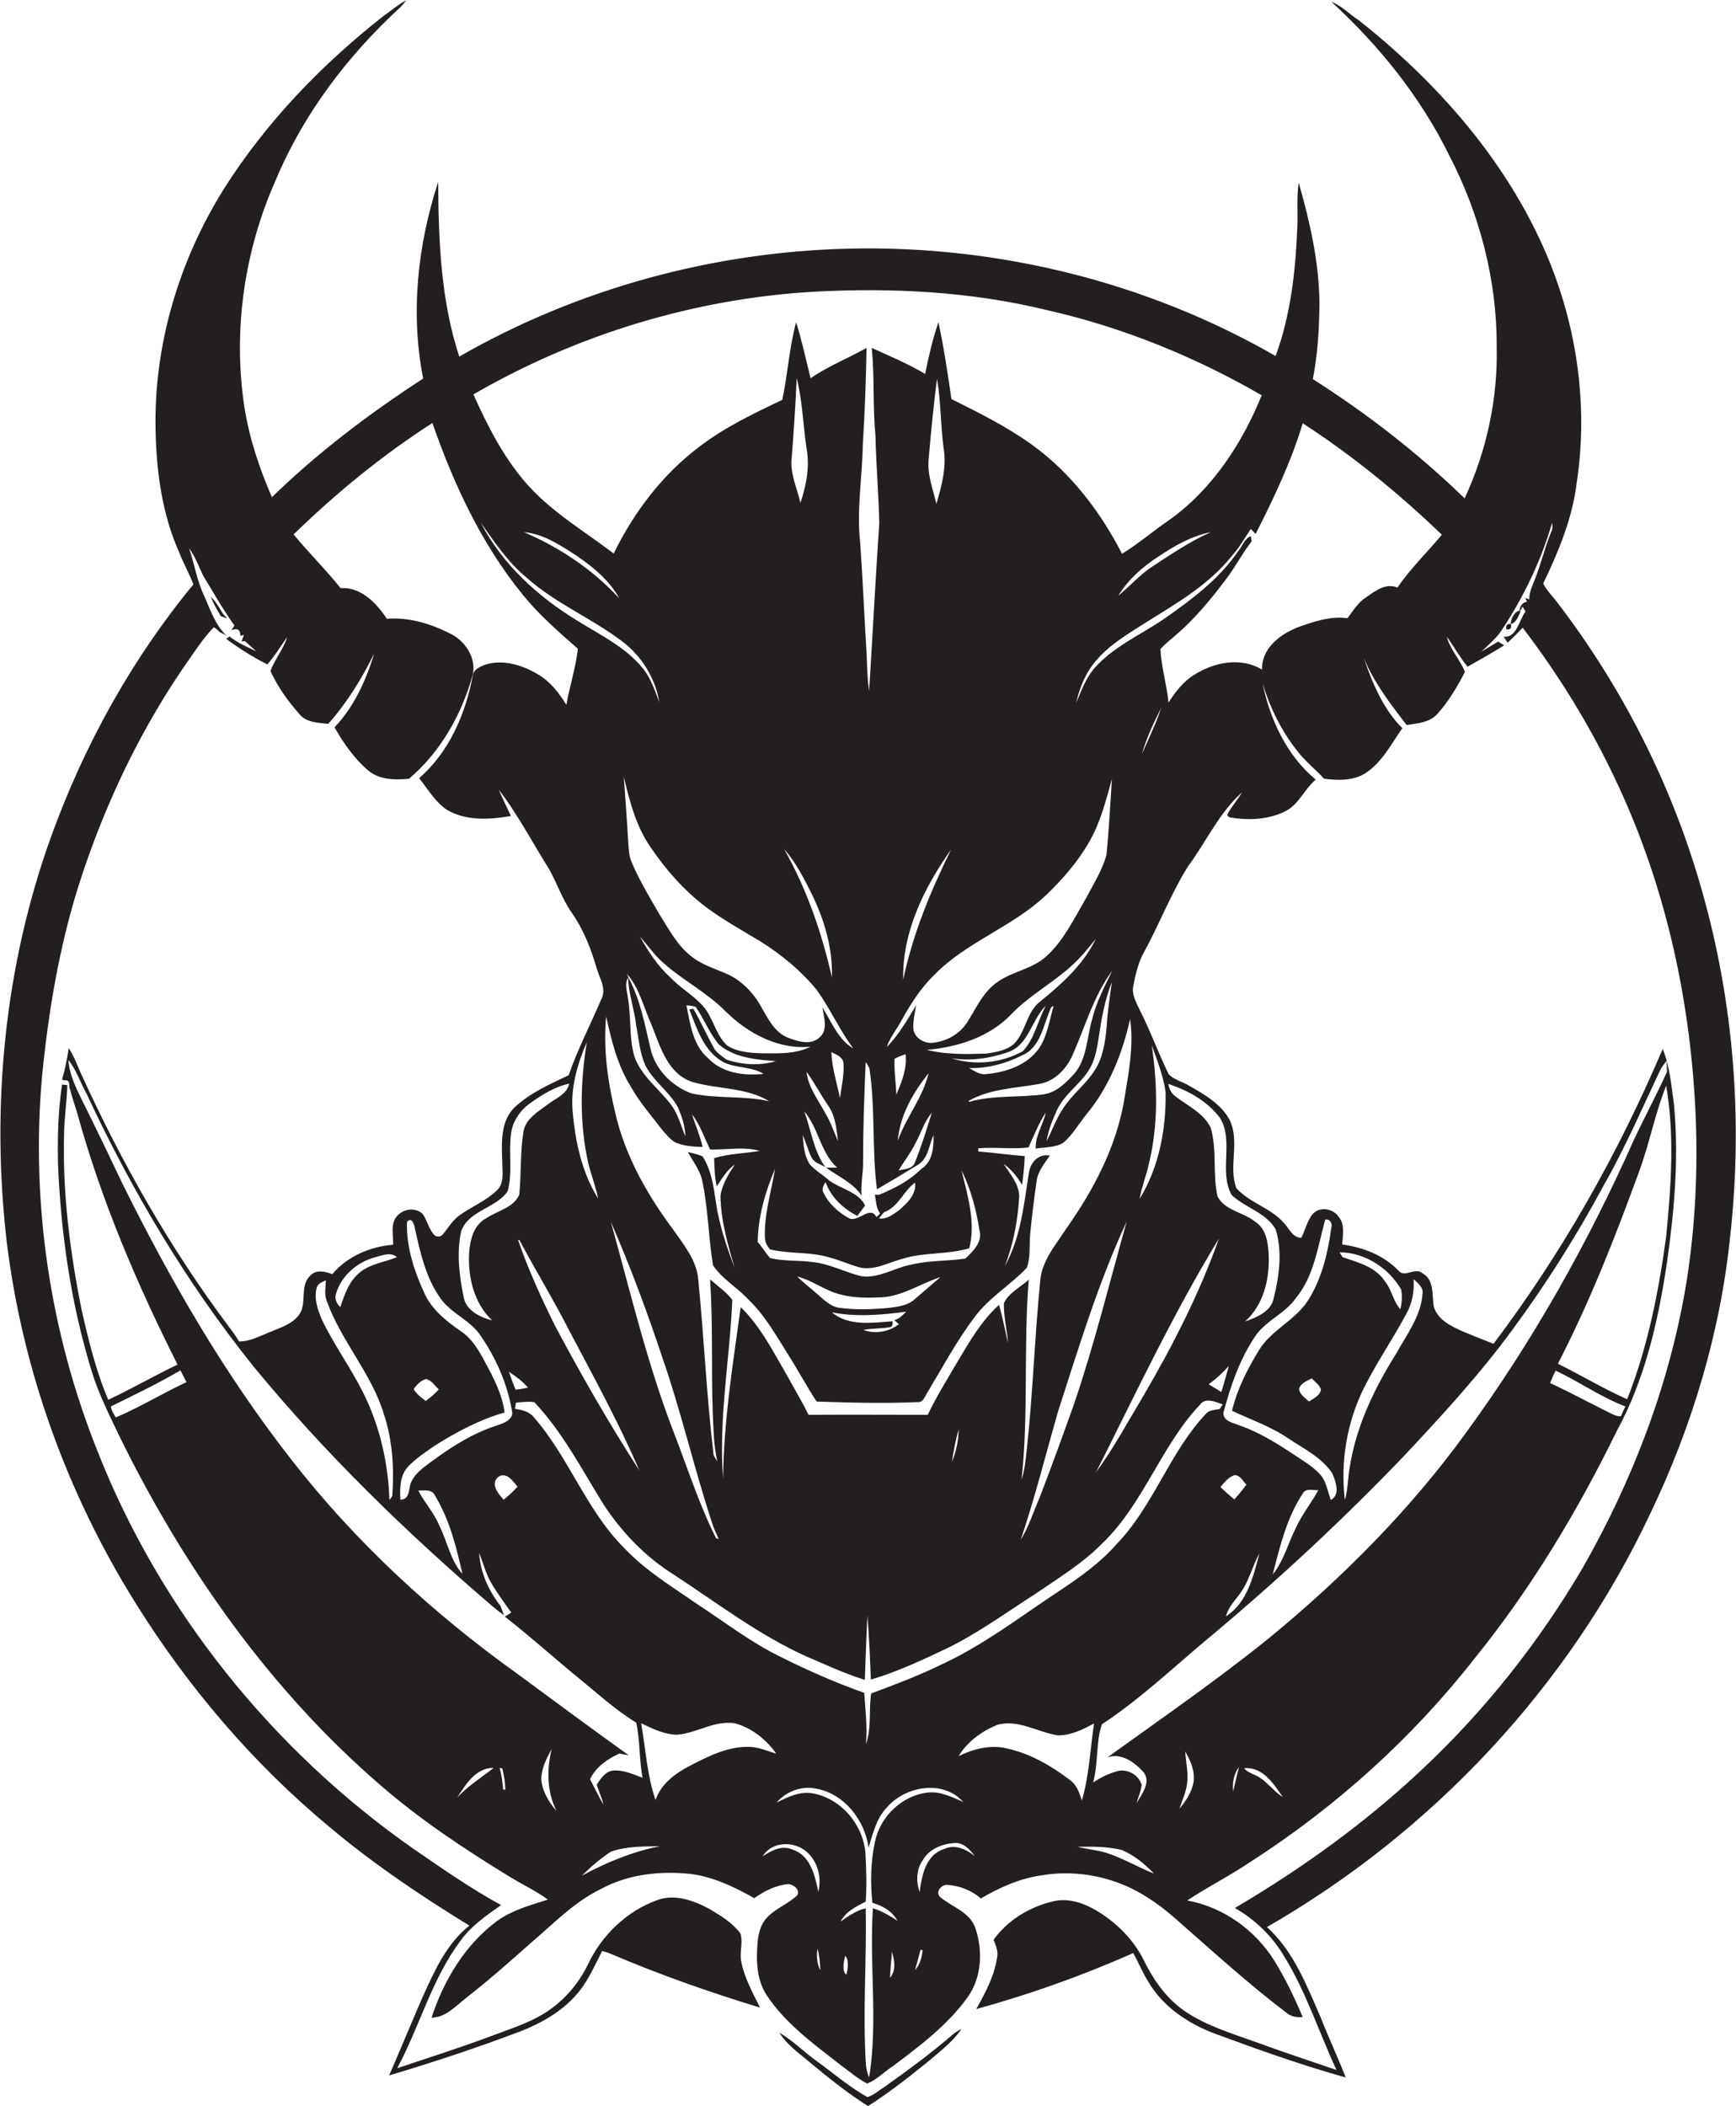 <?xml version="1.0" encoding="utf-8"?>
<!-- Generator: Adobe Illustrator 19.2.0, SVG Export Plug-In . SVG Version: 6.00 Build 0)  -->
<svg version="1.1" id="Layer_1" xmlns="http://www.w3.org/2000/svg" xmlns:xlink="http://www.w3.org/1999/xlink" x="0px" y="0px"
	 viewBox="0 0 601.4 729.4" enable-background="new 0 0 601.4 729.4" xml:space="preserve">
<g>
	<path fill="#231F20" d="M589.5,308.1c-10.2-36-27.4-70-50.2-99.7c-1.6-2.1-3.5-3.9-4.7-6.3c5.3-11,10.1-22.5,11.6-34.8
		c4.1-26.7,0.1-54.5-10.5-79.3c-13.8-32.3-37.7-59.4-65-81c-3.2-2-5.8-5-9.4-6.3c16.5,15.1,30.8,32.9,40.7,53
		c10.6,20.4,16.6,43.3,16.5,66.4c0.4,18.1-3.5,36.1-11.1,52.5c-16-15.5-33.7-29.3-52.6-41.3c1.7-8.6,2.2-17.4,2.3-26.1
		c-0.1-14.3-3.3-28.3-7.2-42c-0.8,5.3-0.2,10.7-0.5,16c-0.6,14.9-2.3,30-7.5,44.1c-44.5-25.6-96-38.3-147.2-37.2
		c-47.3,1-94.5,13.8-135.6,37.4c-6.4-19.5-7.2-40.1-7.3-60.5c-7.1,21.8-9.7,45.4-5.2,68.1c-18.6,12.1-36.5,25.6-52.4,41.1
		c-4.3-9.9-7.8-20.3-9.5-31c-4.1-26.7-0.1-54.4,10.9-79c9.6-22.9,25-43.1,43.2-59.8c0.7-0.7,1.3-1.5,1.9-2.3
		c-2.8,1.5-5.2,3.6-7.8,5.4c-21.4,16.8-40.6,36.7-55.2,59.7c-15.7,25-24.5,54.4-23.8,84c0.3,14.4,2.3,29.1,8.3,42.4
		c1.4,3.6,3.4,7.1,4.8,10.8c-21.3,25.8-37.8,55.6-49.2,87.1c-16.3,45-21,93.8-15.4,141.2c5.5,44.1,21,86.8,44.5,124.4
		c18.2,29.2,40.8,55.7,67.3,77.7c15.1,12.7,31.6,23.8,48.4,34.1c-7.8,6.2-12,15.5-16,24.3c-4,9.2-7.8,18.4-11.8,27.6
		c15.4-4.6,30.8-9.7,45.8-15.4c6.6-2.6,13-6.2,17.9-11.3c4.6-4.6,7.2-10.7,10.1-16.4c1.2,0.3,2.4,0.7,3.5,1.2
		c16.7,7.1,33.8,13.1,51.2,18.4c-2.5-5.1-5.4-10.2-6.5-15.9c-0.7-3.2,0.7-6.7-0.3-9.8c-2.8-3.7-6.9-6.2-10.8-8.5
		c-5.4-2.9-12-5.3-18.1-3c-10.5,3.8-19.1,12.1-23.9,22.2c-3,6.2-7.5,11.7-13.2,15.7c-6,4.3-13.1,6.4-19.9,9
		c-10.9,4.1-22,7.6-33,11.3c7.8-14.5,12-30.9,21.9-44.1c3.7-5.2,9-8.8,14.1-12.4c-10.5-5.7-20.3-12.6-30.1-19.3
		c-48.9-34.1-88-82.6-109.8-138.1c-16.4-41.1-23.1-85.9-19.1-130c2.2-22.2,5.9-44.3,12.6-65.6c9-28.3,22-55.5,39.2-79.7
		c2.4-3.5,4.8-6.9,7.7-9.9c0.7,0.5,1.4,1.1,2,1.7c0.6,0.3,1.8,0.9,2.4,1.3c-3.9-3.7-5.6-8.9-7.7-13.7c-2.6-5.3-3.4-11.1-5.3-16.6
		c2.2,2.9,3.4,6.5,5,9.7c3.5,5.7,6.8,11.6,10.7,17l-1,1.7c2-0.9,3-0.3,3.1,1.9l1.2-0.3c-0.2,0.5-0.6,1.6-0.8,2.2l1.2,0
		c1.3,1.2,2.6,2.3,3.9,3.5c-3.2-1.6-6.5-2.9-9.3-5.2c-0.4,0.3-0.7,0.6-1.1,0.9c4.5,3.3,9.2,6.3,14.2,8.8c2.6-2.9,4.6-6.3,6.9-9.5
		c-1.3,4.2-4.3,7.7-5.8,11.8c2.5,5.5,6.1,10.5,10.1,15c2.4,2.9,6.5,2.9,9.9,3.3c6.5-7.3,11.6-15.6,15.9-24.3
		c-2.8,9.3-7,18.4-13.7,25.5c3.1,5.5,6.8,10.8,11.6,14.9c3.9,3.3,9.3,3.4,14.2,2.9c11-9.3,18.3-22.4,22.1-36.1
		c1.2-5.9-2.7-11.7-7.9-14.2c-6.7-3.4-14.3-5.7-21.9-5.1c-3.5-5.4-9-11.1-16-10.6c-5.1-6.4-11-12.2-16.3-18.6
		c14.8-14.4,30.8-27.5,48.1-38.6c7.4,21.3,17.1,42.1,31.4,59.6c5.6,6.9,12.4,12.8,19,18.6c-0.8,6.6-2.8,12.9-4,19.4
		c-2.5-4-5.4-7.9-9.6-10.4c-5.4-3.3-12.3-5.5-18.5-3.5c-1.8,0.7-4,1.6-4.3,3.7c-2.5,13.3-8.2,26.6-18.6,35.6c3,3.8,5.5,8.1,9.5,10.9
		c6.7,4,14.9,3.5,22.3,2.2c-1.4-3-2.9-6-4.2-9.1c6.3,8.2,11.1,17.3,16.5,26c3.4,5.3,5.1,11.4,8.7,16.5c4.1,5.8,6.7,12.5,8.7,19.3
		c1,3.5,3.6,7.3,1.5,11c-3.7,8.7-8.1,17.1-11.2,26.1c-6.5,3.1-13.4,6.1-18.7,11.1c-5.1,4.9-4.5,12.6-4.3,19.1c0,3.2,0.8,7.3-1.9,9.7
		c-3.9,3.8-9.1,5.7-13.3,8.9c-2.2,1.7-3.6,4.2-5.4,6.3c-0.7,1-2.3,1-3.1,0.1c-1.8-2.1-2.3-4.9-3.9-7.2c-2.4-2.3-6.5-1.8-8.7,0.6
		c-2.6,2.7-1.4,6.7-1.5,10.1c-7.9,0.6-15.9,4-21.1,10.2c-2.5-1-5.6-1.7-7.6,0.5c-3.9,3.6-0.9,9.7-4,13.7c-2.3,3-6,4.2-9.4,5.6
		c-3.7,1.4-7.2,3.5-11.3,3.5c-1-1.8-2.3-3.5-3.5-5.1c-20.4-27.2-37.2-56.9-51.3-87.8c-1.3-2.9-2.4-6-4.2-8.7
		c-0.5,3.5-1.2,7.1-2.2,10.5c-0.3,0.9,1.1,0.5,1.6,0.7c1.3,0.4,0.5,2.2,1.1,3.1c0.6,2.7,1.6,5.3,2.4,8c8.3,30.3,20.7,59.3,34.8,87.3
		c-8.1,3.9-15.9,8.4-24,12.2c-4.3-10.1-6.9-20.8-9.3-31.5c-4-20-6.6-40.5-6-60.9c0.1-5.6,1-11.1,1.1-16.6c-0.4,0-1.3-0.1-1.8-0.2
		c-1.4,9.2-1.6,18.5-1.4,27.7c1,24.1,4.5,48.3,11.6,71.4c2.5,8.3,6.5,16,10.2,23.8c22.2,44.9,51.7,86.8,89.7,119.6
		c13.9,12.1,29.3,22.3,45,31.9c4.4,2.7,9.1,4.9,13.2,7.9c-6,1.9-12.3,3.6-17.6,7.4c-11.1,8.2-18.5,20.6-22.7,33.5
		c4.9-0.1,8.2-3.9,11.8-6.7c7.8-6.1,15.2-12.6,22.6-19.2c7.8-6.6,15-14.2,24.3-18.7c9.4-5.1,20.4-6.3,31-5.2
		c7.9,1,15.2,4.5,22.1,8.4c3.5-2.5,7.5-4.5,11.9-4.9c1.7,0.3,3.9,1.7,3.1,3.8c-3.1,3-7.3,4.5-10.4,7.6c-2.2,2.2-3.1,5.3-3.4,8.3
		c-0.6,6.4-0.5,13.3,3.1,18.8c6.4,9.7,16,16.7,25.1,23.8c3.2,2.3,6.2,5,9.7,6.8c3.4-1.3,5.9-4.1,8.9-6c9.3-7,18.8-14.1,25.7-23.6
		c5.1-6.9,5.6-16.3,2.9-24.2c-1.9-5.6-8-7.3-12.1-10.7c-2-1.7,0.3-4.5,2.4-4.3c4.3,0.3,8.4,1.9,11.6,4.7c6.3-3.7,13.1-6.8,20.4-7.9
		c13.1-2.4,27,0.6,38,8c4.4,2.8,8.3,6.2,12.2,9.7c11.6,10.2,23,20.5,35.3,29.8c1.6,1.4,3.6,1.6,5.6,1.5c-2.8-6.7-6-13.3-9.8-19.5
		c-6.7-10.7-17.7-18.6-30.2-20.9c7.2-4.8,15-8.7,22.1-13.5c29.5-19,55.9-42.8,77.5-70.4c19.5-24.1,35.6-50.9,49.2-78.7
		c9.6-17.6,14.2-37.4,17.2-57.1c2.7-18.5,4.4-37.4,2.6-56c-0.9-6.5-1.4-13.1-3.9-19.2c-15.4,36.2-34.9,70.7-58.6,102.1
		c-3.6-1.4-7.1-2.8-10.7-4.3c-4-1.8-8.7-4-10-8.6c-0.7-4,0.3-9.2-3.9-11.5c-2.5-2.3-6,1.6-8.2-0.8c-5.1-5.4-12.3-8.2-19.6-9.2
		c0.1-3.1,1-6.7-1.1-9.4c-1.9-3-6.6-3.9-9.1-1.2c-2,2.4-2.6,5.6-4,8.3c-3-0.1-4.1-3-5.8-4.9c-4.5-5.4-12-7.1-16.7-12.3
		c-2.8-7.5,1.3-16.1-2.3-23.6c-3-5.6-8.8-8.9-14.1-11.9c-2.3-1.4-5.1-2-7-3.9c-3.7-7.5-6.5-15.4-10.3-22.8c-1.1-2.4-2.6-5-2-7.8
		c0.8-4.1,1.7-8.2,3.8-11.9c5.3-9.7,9.3-20.2,15.2-29.6c6.3-8.5,10.7-18.5,18.7-25.6c-1.6,2.6-3.7,5-5.2,7.8c0.5,1.2,1.9,0.9,3,1.2
		c5.8,0.7,12,0.2,17.3-2.5c4.6-2.4,6.5-7.6,10.4-10.9c-10-8.3-15.8-20.7-18.4-33.3c2.6,8.5,6.6,16.6,12.1,23.5
		c2.7,3.5,6.2,6.2,9.2,9.5c4.9,0.6,10.3,0.8,14.6-2.1c5.6-3.8,8.7-10,12.5-15.4c-6.7-6.7-10.4-15.7-13.4-24.5
		c3.5,8.6,9.2,16,14.9,23.4c3.7-0.6,7.9-0.8,10.6-3.8c3.9-4.3,6.9-9.4,9.6-14.6c-1.7-4.3-5.1-7.7-6.3-12.2c2.5,3.4,4.5,7.1,7.2,10.4
		c4.3-2.4,8.5-4.8,12.7-7.4c-0.7-0.4-1.4-0.9-2.1-1.3c-1.9,1.2-3.9,2.3-5.8,3.5c2.4-2.4,5.1-4.5,7-7.4c7.6-11.5,13.7-24.1,17.5-37.3
		c0,1,0.3,2-0.2,2.9c-2.3,5.5-3.6,11.4-5.9,17c-0.8,2.2-1.9,4.3-1.8,6.7l-1.4-0.5l0.6,1.3c-1.9,0.3-2.6,1.9-2.7,3.7l1.2-2
		c0.3,0.6,0.6,1.1,1,1.7c-2.3,2.9-3,9.2-7.6,8.7c0.5,0.7,0.9,1.4,1.4,2.1c1.8-1.7,3.5-3.4,5.2-5.2c12.3,16.1,23,33.4,31.7,51.7
		c17.2,35.8,26.1,75.2,28.1,114.7c1,20.4,0.1,40.9-3.2,61.1c-5.8,34.7-18.6,68.1-36.1,98.6c-14.9,25.2-33.2,48.4-54.5,68.5
		c-19.8,18.8-42.1,34.9-65.7,48.8c7,4,13,9.8,17.1,16.8c7.6,12.3,12,26.2,18.1,39.3c-9.1-3.1-18.2-6.1-27.2-9.4
		c-8.8-3.2-17.9-5.8-25.7-11.2c-6.1-4.3-10.5-10.6-13.8-17.3c-3.4-6.9-8.9-12.5-15.3-16.6c-4.7-3-10.5-5.3-16.2-3.9
		c-8.1,1.9-15.7,6.5-20.6,13.3c0.8,2,1.7,4.1,1.2,6.3c-1,6.4-4.1,12.2-7.2,17.7c18.6-5.1,36.8-11.6,54.4-19.4c1.7,3.1,3.1,6.5,5,9.6
		c5.1,8.9,14,14.9,23.5,18.4c14.9,5.5,29.8,10.8,45.1,15.1c-2.7-6.9-5.9-13.7-8.6-20.6c-4.9-11.2-9.4-23.1-18.7-31.5
		c57.3-32.9,104.6-83.3,132.8-143.2c14.5-30.2,24.3-62.8,27.7-96.2C603.9,387.3,600.5,346.6,589.5,308.1z M282.6,101
		c26.8-1.4,53.9,0,80.1,6.4c26.1,5.9,51.2,16.1,74.4,29.5c-6.8,16.7-17.1,32.5-31.9,43.1c-5.6,3.8-10.8,8.3-16.5,11.8
		c-7.5-14.6-17.7-28-31.1-37.7c-8.7-6.3-18.4-11.1-28-15.9c-1.3-8.9-2.6-17.8-4.5-26.6c-2,5.8-3.4,11.9-4.6,17.9
		c-5.9-3.5-12.3-6.2-18.5-9c1,10.2,0.3,20.4,1.3,30.6c0.2,10,1.1,20,1.3,30.1c-1.3,19.3-2.3,38.7-3.5,58c-0.7-4.3-0.7-8.7-0.9-13.1
		c-0.8-12.7-1.3-25.4-2.2-38.1c-1.3-11.3,0.7-22.6,0.9-33.9c0.7-11.2,1.1-22.4,1.3-33.6c-6.4,3.6-13.3,6.3-19.4,10.5
		c-1.6-6.5-3-13-5-19.4c-2.4,8.8-2.9,18.1-4.8,26.9c-9.9,4.7-20,9.5-28.7,16.2c-12.8,9.6-22.7,22.7-29.7,37
		c-10.5-8-22.1-14.7-30.8-24.9c-7.6-8.9-13-19.5-17.8-30.2C199.9,115.8,240.9,103.3,282.6,101z M419.5,184.3
		c-7.1,3.1-13.5,7.5-20,11.7c-4.5,2.9-8,7-12.1,10.3c3.4-5.5,8.3-9.9,13.7-13.4C406.7,189.1,412.8,185.6,419.5,184.3z M423.6,486.4
		c-0.3,0.4-0.8,1.2-1.1,1.6c-1.6,0.3-3.4,0.3-4.6,1.5c-12.7,13.4-18.2,31.9-31,45.2c-5.7,6.5-12.7,11.5-19.8,16.2
		c-13.5,8.9-26.4,18.9-41.2,25.7c-7.8,3.8-16,6.9-24.1,9.9c-0.9,5.8,0.2,11.9-1.8,17.5c0.5-5.9-0.2-11.8-0.6-17.7
		c-9.8-3.5-19.3-7.6-28.6-12.3c-10.3-4.9-19.4-12-28.9-18.2c-8.8-6.1-18.1-11.7-25.5-19.5c-13.3-13.2-19.3-31.6-31.5-45.5
		c-1.6-2-4.2-2.5-6.5-2.9c0.1-0.5,0.3-1.6,0.3-2.1c2.1-0.2,4.2-0.5,6.4-0.2c9.8,10.4,16.4,23.2,23.9,35.3
		c6.4,9.8,14.6,18.3,24.5,24.5c15,9.8,29.3,20.8,45.7,28.2c6.7,2.9,13.4,6,20.4,8.2c0.3-7.4,0.5-14.9,0.9-22.3
		c0.6,7.4,0.9,14.8,1.2,22.2c9.1-2.7,17.7-6.7,26.3-10.8c10.7-5.2,20.4-12.3,30.4-18.7c8-5.5,16.5-10.6,23.4-17.6
		c14.4-13.8,20.3-33.7,33.9-48.1C417.7,483.8,421.2,485.6,423.6,486.4z M418.7,479.4c2.6-1.8,4.9-4,7-6.3c-0.8,3-1.7,6-2.6,9
		C421.6,481.2,420.2,480.3,418.7,479.4z M427.6,519.3c-1.7-1.4-3.3-2.8-4.8-4.3c1.4-1.6,2.7-3.4,4.8-4.1c2-0.1,3,2.1,4.2,3.3
		C430.5,515.9,429.1,517.7,427.6,519.3z M436.3,538c-2.1,7.9-4.2,17.1-11.6,21.8c0.9-3.6,3.8-6.1,5.7-9.1
		C432.9,546.8,434,542.1,436.3,538z M179.3,514.9c-1.5,1.6-3.1,3.1-4.8,4.5c-2-2.1-4.9-5.7-1.6-8.1
		C175.7,509.9,177.8,513.1,179.3,514.9z M176.3,475.1c2.4,1.6,4.8,3.3,6.6,5.5c-1.4,0.3-2.8,0.5-4.3,0.7
		C177.8,479.3,177,477.2,176.3,475.1z M211.6,423.1c6.7,15.4,12.6,31.2,17.9,47.2c6.5,18.7,10.9,38,17.1,56.9c0.6,2,1.5,3.9,2.4,5.8
		c-0.2-0.1-0.7-0.2-0.9-0.2c-5.8-11.5-9.7-23.8-14.3-35.7C224.4,473,218.5,447.9,211.6,423.1z M329.8,506.3
		c0.5-3.8,1.3-7.6,2.3-11.3C332.1,498.9,331.2,502.7,329.8,506.3z M360.1,518.8c-2.1,4.8-3.7,9.9-6.5,14.5
		c4.9-14.5,8.6-29.3,12.8-44c7.2-22.3,14-44.9,23.9-66.2c-5.9,21-11.1,42.2-18.1,62.8C368.3,496.9,364.3,507.9,360.1,518.8z
		 M389.6,380.1c-2.6,16.5-10.5,31.6-20,45.1c-3.8,5.9-9,11.7-9.3,19.1c-1.9,19.2-2.5,38.6-4.6,57.8c-0.4,3.5-0.7,7-1.8,10.3
		c2.5-23,0.6-46.2,2.5-69.2c-2.9,2.6-6.9,4.5-8.6,8.1c-0.2,4.6,1.1,9.2,1.4,13.8c-1-4.4-1.9-8.9-3.1-13.2
		c-6.3,5.7-10.5,13.2-14.8,20.4c-3.4,5.8-7,11.6-9.9,17.7c-13.8,0-27.5-0.1-41.3,0c-2.2-4.5-4.8-8.8-7.2-13.2
		c-4.9-8.4-9.3-17.3-16.3-24.1c-2.7,19.7-5.9,39.5-6.1,59.4c-1.6-20.7,2.3-41.3,3.2-61.9c-2.1-2.8-5.1-4.8-7.7-7.1
		c1,15.3,0.4,30.7,0.9,46c0.3,5.7,0.3,11.4,1.6,17c-0.5-0.7-0.9-1.4-1.3-2.2c-2.4-20.2-3.3-40.5-5.3-60.7
		c-0.5-6.6-4.9-11.9-8.5-17.1c-9-12-16.6-25.3-20.1-40c-2.7-11.1-4.4-22.6-3.3-34.1c1.8,8.4,3.9,16.9,8.5,24.3
		c2.9,5.2,6.9,9.8,10.5,14.5c1.5,1.8,3,3.7,5,4.9c3,1.2,6.2,1.5,9.4,1.5c-0.9-3.9-2.5-7.6-3.7-11.3c2.8,3.6,4.3,8.1,6.3,12.2
		c5.7,0.2,11.6-1.1,17.2,0.5c-5.2,0.9-10.6,0.9-15.8,2.5c0.1,3.3,0.2,6.6,0.9,9.8c1.8-2.7,3.5-5.7,6.3-7.6c-2.2,3.3-4.4,6.8-5,10.8
		c0.1,8.6,2.5,16.8,4.9,25c-2.8-7.4-5.4-15-6.5-22.8c-0.8-5.5-1.6-11.1-4.6-15.8c-1.6-0.7-3.4-1.1-5.1-1.5c1.7,3.1,4,6,4.9,9.5
		c2.1,9.8,2.2,19.8,3.8,29.7c3.1,4.7,8.3,7.6,12.1,11.7c5.8,5.5,9.7,12.5,13.9,19.2c3.4,5.3,6.4,11,9.9,16.3
		c11.6,0.4,23.3,0.7,34.9,0.2c2.2,0.2,2.7-2.3,3.7-3.7c5.2-8.7,10-17.6,16.1-25.7c5-6.8,12.4-11.1,18.1-17.1c1.4-3.8,0.8-8,1.2-11.9
		c0.6-6,1.3-12,2.2-18c0.4-3.5,2.7-6.2,4.6-9c-4.1-0.7-6.8,2.5-7.3,6.2c-1.7,10.9-2.8,22.3-8.3,32.1c3-7.7,4.5-15.9,5-24.2
		c-0.1-4.3-3.2-7.7-5.4-11.2c2.7,1.9,4.7,4.5,6.4,7.3c0.4-3.3,0.8-6.7,0.9-10c-5.4-0.4-10.7-1.2-16.1-1.6c0-0.3,0-0.8,0-1.1
		c5.8-0.5,11.6,0.4,17.4-0.3c1.9-4.1,3.5-8.3,6-12.1c-0.9,4.2-3.7,8-3.5,12.5c3.2-0.5,6.7-0.3,9.5-2c3.3-2.7,5.4-6.6,8.1-9.9
		c7.8-9.4,12.5-21.2,15.1-33C392.8,361.9,391.1,371.1,389.6,380.1z M281.2,309.6c4.4,9,7.3,18.8,7,28.9
		c-3.5-15.4-8.7-30.6-16.6-44.5C275.6,298.6,278.5,304.1,281.2,309.6z M274.3,158.2c0.7-9.1,1.3-18.2,1.7-27.3
		c2,8,2.2,16.2,3.4,24.3c1.2,6.4-0.1,12.9-2.1,19C276.1,168.9,273.5,163.7,274.3,158.2z M282.9,342.8c4.7,6.5,7.9,13.9,12.7,20.3
		c-5.3-3.1-7.5-9.2-10.7-14.2c0.5,3.4,2.1,7.9-1.1,10.5c-3,2.7-7.4,1.3-10.8,0c-4.6-1.8-6.9-6.5-9.2-10.5c-2.7-5-6.9-9.4-12.2-11.7
		c-3.9-1.7-8.2-3-11.6-5.6c-5.3-3.9-8.3-9.8-11.7-15.2c-3.3-5.7-6.8-11.5-9.4-17.6c-1.1-2.4-1.1-5.1-1.3-7.7
		c-0.4-7.4-1-14.7-1.5-22.1c2,8.4,4.2,17.1,9.2,24.3c5.2,7.7,11.4,14.8,18.8,20.5c6.2,4.7,13,8.4,19.6,12.4
		C270.8,330.7,277.5,336.2,282.9,342.8z M299,402.1c0-11.4,0.4-22.8,0.9-34.3c0.5,0.7,1,1.5,1.3,2.3c2.1,13.8,0.8,27.9,2.6,41.8
		c4.8-2.8,9.5-5.6,14.2-8.5c3.6-2.2,3.8-6.8,5.4-10.3c0.1,4.2-0.3,9.3-4.2,11.7c-4.1,4.1-9.3,6.8-14.7,9c-0.4,0-1.1,0-1.4,0
		c0.4,2.2,0.4,4.6,1.8,6.5c-0.4,0.4-0.8,0.8-1.3,1.2c-2.2-4.3-6.5,2.3-9.7,0.3c-3.5-2-6.7-4.8-8.5-8.5c-0.9-1.3-0.2-2.7,0.6-3.9
		c1.9,5.3,6.1,9.2,11,11.7c0.9-1.2,1.8-2.4,2.7-3.6c-2.4-4.8-8.5-5.7-12.5-8.7c-2.2-2-4.8-3.4-6.7-5.6c-1.9-3-2.2-6.6-2.4-10.1
		c1.1,2.5,1.8,5.2,3,7.7c0.9,1.9,3.1,2.4,4.8,3.4c-4.1-5.7-4.9-12.9-7.3-19.3c5,5.8,5.6,14.2,11.4,19.5c-1,0-2.9,0-3.8,0
		c4.2,3.1,9.3,5.2,12.3,9.7C298.1,410.1,299.1,406.1,299,402.1z M311.4,458.6c-3.4,2.7-8.3,3.5-12.3,2c3.1-0.6,6.4-0.4,9.5-1
		c0.7-0.5,0.7-1.3,0.6-2c-6.9,0.5-15.3,1.8-21-3.1c8.4,1.7,17.2,0.9,25.7-0.2c-1.2,1.2-2.4,2.5-4.1,2.9
		C310.4,457.7,310.9,458.2,311.4,458.6z M307.6,453c-5.7,0.5-11.4,0.7-17.1-0.1c-3.2-0.6-5.4-3.1-7.7-5c-2.2-2-4.6-3.7-6.6-5.8
		c5.4,1.4,9.9,5.1,15.3,6.3c4.6,1.2,9.4,1.1,14.1,0.9c7.3-0.5,13.4-4.8,20.2-7c-3.1,2.6-6.1,5.3-9.2,7.9
		C314.1,452.3,310.7,452.6,307.6,453z M315.6,438c-5.8,1.1-11.1,4.8-17.1,4c-5.7-1.3-11-4.3-16.9-4.9c-4.9-0.7-9.9-0.2-14.8-1.4
		c-1.6-1.7-2.7-3.8-4.3-5.5c0.1-8.8,2.6-17.4,6-25.4c-1.3,8-3.9,16-3.5,24.2c0.2,1.4,0.8,2.7,1.8,3.7c6.5,1.6,13.3,0.8,19.8,2.6
		c3.7,0.9,7.3,2.5,11,3.6c5.2,1.3,10-1.6,14.9-2.9c7.6-2.4,15.8-1.4,23.3-3.7c2.3-9-0.6-18.2-2.7-27c3.2,6.5,5.1,13.6,6.2,20.7
		c1.2,4.1-2.2,7.4-4.9,9.9C328.1,436.8,321.7,436.5,315.6,438z M220.4,355.2c0.9,4.6,1.2,9.5,3.2,13.8c2.8,5.6,8.4,9.1,11.3,14.6
		c1.3,3.1,2.5,6.5,2.5,9.9c-1.5-3.5-2.4-7.4-4.7-10.6c-4.2-5.7-10.4-10-12.9-16.9c-1.9-6.5-1.1-13.3-2.2-19.9
		c-0.2-2.5-1.5-5.2,0.1-7.6c-0.1-0.3-0.4-0.9-0.5-1.2c4.4,5,5.8,11.7,8.5,17.6c3,7.5,5.6,17,14.1,19.8c8.8,2.6,18.6,1.8,26.7,6.7
		c-8.9-2-18-0.8-26.9-2.7c-6.9-2.5-12.8-8.5-14.3-15.8c-2-8.3-3.5-16.9-7.7-24.5C217.7,344.2,219.8,349.6,220.4,355.2z M290.3,395.2
		c-1.4-3.2-2.5-6.5-4.3-9.5c-2.5-4.7-6-9.1-6.6-14.5c2.7,3.7,4.9,7.9,7.5,11.7C289.4,386.5,289.8,390.9,290.3,395.2z M288,364.4
		c1.7,0.8,4.1,1.7,4.2,3.9c0.3,4-0.7,8-1.2,12C289.9,375,288.2,369.8,288,364.4z M263.5,364.8c-4-0.2-8.2-0.5-11.6-2.7
		c-4.1-3.8-4.8-9.8-8.5-13.8c-3.3-3.7-7.8-6.2-11.2-9.8c-4.4-4-7.6-9-10.5-14.1c2.3,2.5,4.3,5.4,6.7,7.8c7.1,6.8,16.1,11.1,23,18.1
		c7.7,7.6,18.3,13.3,29.4,12.2C275.4,365.2,269.3,364.8,263.5,364.8z M250.9,368c4.4,2,9.6,1.4,13.6,3.9c-6.8,0.8-14.4-0.3-19.3-5.5
		c-5.2-4.5-6.1-11.8-7.4-18.2c1.1,0,2.2,0.2,3.2,0.5c2.9,4.2,4.7,9,8,13c5.5,4.7,13,5.3,19.8,5.8c-5.6,1.7-11.6,1.3-17.1-0.5
		c-1.7-1.3-3.6-2.4-4.6-4.4c-2.4-4.4-4.4-8.9-6.9-13.2c-0.3,0-1,0.1-1.4,0.2C241.5,356.4,243.9,364.4,250.9,368z M304.5,422
		c0.4-0.5,1.3-1.7,1.8-2.2c5-1.8,6.7-7.4,10.7-10.2c0.5,4-2.7,7.1-5.5,9.5C309.4,420.6,307.2,422.4,304.5,422z M329.6,366.5
		c6.7,1.1,13.6,0,19.9-2.2c7-2.7,7.9-11.2,12.8-16c-2.8,5.2-3.9,11.5-8,15.8C346.8,368.2,337.7,369.1,329.6,366.5z M353.9,365.6
		c6.8-2.8,7.5-10.9,10.3-16.8c0.2-0.1,0.6-0.3,0.8-0.4c-1.4,4.8-2.1,10-4.8,14.3c-4.1,6.2-11.7,8.7-18.7,9.3c-2.2,0.3-4-1.2-5.8-2.1
		C342,370.1,348.3,368.4,353.9,365.6z M360.3,346.9c-4.8,3.7-4.9,10.6-9.1,14.7c-2.7,2.3-6.3,2.8-9.6,3.3
		c-6.8,0.2-13.8,0.4-20.5-1.3c10.7-0.9,21.9-4.5,29.4-12.5c6.2-6.4,14.1-10.6,20.6-16.5c3.2-2.8,5.8-6.1,8.5-9.4
		C375.3,334.1,367.8,340.8,360.3,346.9z M321.7,371.7c-2,8.4-7.8,15.3-10.7,23.4C311.8,386.2,316.3,378.4,321.7,371.7z M322.8,385.4
		c-1.8,5.8-3.6,11.7-5.9,17.3c-0.9,2.3-3.6,2.1-5.6,2.7c1.9-3.3,4.3-6.2,5.9-9.6C319.1,392.4,320.2,388.4,322.8,385.4z M310.5,379.1
		c-0.1-4.1-0.8-8.3-0.6-12.4c1.2-0.7,2.5-1.1,3.8-1.6C314.3,370,312.4,374.7,310.5,379.1z M362.6,395.2c0.5-3.7,2-7.2,3.5-10.6
		c2.7-6,8.8-9.4,11.8-15.2c1.8-3.5,2.3-7.4,2.9-11.2c0.9-6.2,2.1-12.3,4.4-18.1c-0.7,5-1.5,10.1-1.8,15.2
		c-0.5,5.6-1.3,11.5-4.7,16.2c-3.1,4.5-7.5,7.8-10.4,12.4C365.9,387.4,364.5,391.5,362.6,395.2z M378.3,353.2
		c-1.8,6.2-1.7,13.3-6,18.5c-2.9,3.2-6.2,6.6-10.7,7.3c-8.6,1.2-17.4,0.2-25.8,2.6l-0.3-0.3c7.5-4.3,16.3-4.4,24.6-5.9
		c5.5-1,9.5-5.4,11.6-10.3c4.3-9.7,7.2-20.3,13.6-28.9C382.6,341.8,379.7,347.2,378.3,353.2z M383.3,296.1
		c-1.5,5.5-4.7,10.4-7.3,15.4c-4,6.8-7.5,14.2-13.4,19.6c-5.4,5-13.3,5.4-18.7,10.3c-4,3.5-6.1,8.5-9,12.9
		c-2.7,4.1-7.5,6.6-12.4,6.9c-2.8,0-6-2.1-6.1-5.1c-0.1-2.7,0.5-5.3,1-8c-3,5-6,10.3-10.2,14.5c1.1-3.3,3.4-6,5-9
		c3.2-5.8,6.8-11.5,11.6-16.1c11.2-11.4,27-16.5,38.6-27.5c5.6-5.4,10.9-11.4,14.8-18.2c4-6.8,5.9-14.5,8-22
		C384.6,278.6,384.2,287.4,383.3,296.1z M329.5,294.2c-7.1,14.4-13.3,29.3-16.6,45.1C312.5,322.8,320.2,307.3,329.5,294.2z
		 M321.7,159.1c0.8-9.3,1.7-18.6,2.9-27.9c1.4,7.9,1.2,16,2.3,24c1.1,6.6-0.7,13.1-2.5,19.3C323.2,169.4,321.2,164.4,321.7,159.1z
		 M214.5,207.2c-9.1-9.9-20.6-17.6-33-22.9c6.9,0.6,12.9,4.7,18.6,8.4C205.7,196.6,211.2,201.1,214.5,207.2z M199.9,214.9
		c-13.6-8.3-25.9-19.5-33.3-33.8c4.8,6.8,9.5,13.8,16,19.1c9.8,8.7,22.1,13.8,32.5,21.6c7,5.1,11.9,12.9,13.3,21.4
		c-1.5-4-2.9-8.1-5.5-11.5C216.8,224.1,207.9,219.9,199.9,214.9z M203.3,360.9c-2.3,13.9-2.6,28.2,0.5,42c1,4.1,2.6,8,3.4,12.2
		c-5.6-9-7.9-19.6-8.8-30C197.6,376.8,200,368.5,203.3,360.9z M221.5,509.3c-10.5-16.3-20.1-33-29.2-50.1
		c-4.8-9.7-9.3-19.5-12.8-29.7l0.4-0.1c5.7,10.7,12,21,17.5,31.8C205.8,477.1,214.4,492.8,221.5,509.3z M159.8,426.3
		c2.7-7.2,12.1-7.8,16.1-13.8c1.8-6.8,0.1-14,1.3-20.9c0.8-3.8,3.2-7.2,6.3-9.4c4.2-3,8.6-5.8,13.7-6.9c-0.8,3.7-4.6,5-7.3,7.1
		c-3.4,2.6-7.9,5-8.6,9.7c-1.1,7.1-0.7,14.4-1.4,21.6c-1.9,4.6-7.6,5.6-11.4,8.2c-4.5,2.3-5.7,7.7-6,12.3c-0.4,8.3,1.8,17.3,8,23.1
		c-4.2-1.1-9.1-3.4-9.9-8.2C159.1,441.7,158.1,433.8,159.8,426.3z M150.9,500.5c7.5-4.7,15.4-8.9,23.9-11.3
		c-0.8-6.3-3.8-12-6.8-17.5c-2.1-4-4.5-8.1-8.4-10.7c-5.1-3.5-10.2-7.6-12.7-13.4c-3.5-7.6-6.2-16-5.9-24.4c1.5-1.9,2.5,0.7,2.7,2.1
		c1.9,8.5,3.8,17.3,9,24.5c3.8,5.3,10.5,7.5,14,13.1c5.2,7.6,9,16.3,10.6,25.4c1,3.3-2.8,4.6-5.2,5.4c-8.1,2.6-15.3,7.1-22.1,12.1
		c-2.8,2.1-6,4.1-7.5,7.4c-1.1,2.3-0.3,6.1-3.8,6.2c-0.2-3.9-0.2-8.3,2.6-11.4C144.1,505.1,147.5,502.8,150.9,500.5z M143.3,481.1
		c1.1-1.5,2.4-3,4.3-3.5c1.9,0.4,3,2.3,4.4,3.6c-1.3,1.5-2.9,2.8-4.5,4C145.9,484,144.3,482.8,143.3,481.1z M160.2,545.1
		c-4.2-4.7-5.2-11.2-8-16.7c-1.8-4.5-5.2-8-7.3-12.2c2,0.1,4.8-0.6,5.8,1.8C155.7,526.2,158.1,535.8,160.2,545.1z M116.4,448.1
		c1.8-6.2,7.2-10.9,13.3-12.6c2.5-0.6,5.5-2.1,7.8-0.1c-4.4,1.8-9.5,2.3-13.2,5.6c-3.5,3-5,7.5-6.4,11.7
		C116.7,451.6,115.8,449.8,116.4,448.1z M109.7,446.1c0.3-1.6,2-2.1,3.2-2.7c-0.1,2.4-0.6,4.9,0.3,7.2c5,13.9,15.5,25,19.8,39.2
		c3,9.1,3.6,18.8,2.9,28.3c-0.2,0.3-0.7,1.1-1,1.4c-0.4-13-3.4-25.9-9.3-37.6c-4.3-8.5-10-16.3-14.1-24.9
		C110.1,453.6,108.7,449.9,109.7,446.1z M40.1,490.9c-0.7-1.2-1.5-2.4-1.7-3.8c8.1-4,16.3-7.9,24.1-12.5c0.7,1.3,1.4,2.7,2.1,4.1
		C56.3,482.5,48.5,487.4,40.1,490.9z M158.4,622.5c3-4.5,6.4-10.3,12.6-10.2C166.8,615.6,162.2,618.5,158.4,622.5z M174.3,619.8
		c-0.2-2.5-0.5-5-1.2-7.5c0.2,0,0.7,0.1,0.9,0.2c0.6,2.4,1,4.8,1.1,7.3C174.9,619.8,174.5,619.8,174.3,619.8z M101,505.6
		c-23.1-29.5-41.9-62-58.5-95.5c-4.7-9.9-9.4-19.7-14.3-29.5c-2.1-4.3-4.2-8.7-4.5-13.5c2.8,3.5,4.1,7.8,6.3,11.7
		c15.6,33.5,34.6,65.5,57.7,94.3c24.9,30.3,53.1,57.7,82.9,83.2c1.3,1.1,2.6,2.1,4,3.1c-0.3-0.8-0.9-2.4-1.2-3.2
		c-4.1-5.2-7-11.6-7.4-18.3c1.4,3.3,2.2,6.9,4,10c2.1,3.7,4.7,7.1,7.1,10.6c-0.7,0.5-1.5,0.9-2.2,1.4c8.6,6.7,16.7,14,25.1,20.9
		c6.7,5.4,13,11.3,20.4,15.8c1.4,6.3,1,12.8,2.2,19.1c-3.3-1.2-6.6-2.8-10.2-2.5c-2.7,0.3-4.3,2.8-5.7,4.9c0.8,2.3,1.8,4.6,2.4,7
		c-1.7-2.9-3.1-5.9-4.7-8.9c2-4.2,6-7,10.2-8.9c0.8,0.2,2.4,0.5,3.2,0.6c-13-9.3-25.8-18.8-38.7-28.3
		C149.9,558.7,123.1,534,101,505.6z M187.5,616.1c0.1-3.7,1.8-7.1,3.6-10.3c-1.7,7.1-1.7,14.7,1.7,21.4
		C190.1,624.1,187.8,620.3,187.5,616.1z M201.6,649.6c3.1-3.1,6.4-5.9,10-8.3c5.4-1.9,11.3-1.8,17-1.9
		C219.1,641.3,210.1,645,201.6,649.6z M259.5,605c-7.4-0.2-14.2,3.3-20.6,6.6c-5,2.6-9.9,6.2-11.8,11.8c-3-8.6-3.4-17.7-5-26.6
		c3.9,1.9,8,3.9,12.4,4c6.8-0.5,12.9-5,19.9-4c5.9,1.5,11,5.6,14.5,10.5C265.8,606.5,262.8,605,259.5,605z M274.6,640.6
		c-3.7-1.7-7.3,0.3-10.4,2.3c3.2-5.2,10.8-5.4,15.2-1.6c3.9,3.3,5.3,9,4.1,13.9C282.3,649.6,280.8,642.6,274.6,640.6z M283.2,674.9
		c0.7,2.4,0.9,5,1,7.5C283,680.1,282.8,677.4,283.2,674.9z M293.2,683.9c-1.6-1.2-0.9-4.7-0.4-6.5
		C294.2,678.7,293.7,682.1,293.2,683.9z M308.3,685c0.2-3,0.4-6,0.7-9C309.9,679,310.5,682.5,308.3,685z M302.4,660.9
		c-1.3,19.5,1.8,39.2-1.3,58.6c-0.6-1.4-1-2.8-1.1-4.2c-1.2-18.1,0.3-36.2-0.1-54.4c-3.3,0.8-6,2.7-8.7,4.6c1.8-3.5,5.4-5.2,8.7-6.9
		c0.4-5.6,0.2-11.3-0.1-17c-0.9-9.8-8.5-18.8-18.3-20.5c-4.5-0.8-8.6,1.3-12.5,3.2c3.3-3.8,8.4-5.8,13.4-4.9
		c9.9,1.6,17.2,10.9,18.5,20.5c1.5-4.9,2.7-10.1,6.3-13.9c6.4-7.4,19.5-9.8,26.5-1.9c-3.8-1.7-7.8-3.7-12.1-3.3
		c-9,0.9-16.7,8.3-18.5,17.1c-1.5,6.9-1.6,14.1-0.9,21.1c3.5,1,6.9,2.9,8.7,6.2C308.2,663.5,305.5,661.8,302.4,660.9z M317,682.3
		c0.6-2.3,1.3-4.7,1.9-7l0.7,0.1C319.4,677.9,318.7,680.4,317,682.3z M327,640.4c-6.3,2-7.7,9.2-8.4,14.9c-1.3-3.6-1.2-7.9,1.1-11.1
		c2.2-3.8,6.6-5.6,10.9-5.9c3.1-0.3,5.4,2.3,7.1,4.5C334.6,640.4,330.8,638.6,327,640.4z M370.4,616.3c-6.4-4.9-13.8-9.1-21.8-10.8
		c-5.6-1.3-11.4,0.2-16.5,2.7c3-5,8-8.6,13.3-10.8c7.2-2.1,14,2.5,21,3.6c4.5,0.1,8.7-2,12.6-4.1c-1.3,8.9-1.7,18-4.2,26.7
		C373.9,620.9,373,618,370.4,616.3z M382.6,641.5c-3.1-0.8-6.2-1.1-9.3-1.9c5.1-0.1,10.3-0.1,15.3,1.1c4.3,1.8,8,4.9,11.2,8.2
		C394,646.6,388.6,643.3,382.6,641.5z M413.5,617.2c-0.7,3.5-2.6,6.5-4.9,9.2c0.9-2.8,2.2-5.5,2.6-8.4c0.6-3.8-0.4-7.6-0.6-11.4
		C412.5,609.8,414,613.5,413.5,617.2z M427.2,620.4c-0.3-3,0.2-6,2-8.4C428.5,614.7,427.9,617.6,427.2,620.4z M436.8,615.9
		c-1.9-1.4-4.3-1.7-5.8-3.5c6.5-0.6,10.2,5.4,13.4,10C441.5,620.5,439.5,617.8,436.8,615.9z M561.5,490.5c-1.7,0.1-3.2-0.9-4.7-1.6
		c-6.6-3.3-13.1-6.8-19.8-9.9c0.6-1.5,1.2-2.9,1.9-4.3c8.2,3.8,15.7,9.2,24.2,12.4C562.5,488.2,562,489.4,561.5,490.5z M577.2,428.3
		c-2.6,19.2-6.4,38.3-13.5,56.3c-8.2-3.6-15.9-8.3-24-12.3c11-21.3,19.8-43.7,28-66.2c3.7-9.9,5.6-20.3,9.5-30.1
		C580.2,393.2,578.9,410.9,577.2,428.3z M487.2,455c2.1-3.7,2.8-7.9,2.5-12c1.4,1.4,3.5,2.8,3.1,5.1c-0.5,7.6-5.4,14-9,20.5
		c-7.6,12.1-14,25.3-16.2,39.5c-0.7,3.8-0.6,7.7-1.7,11.4c-1.6-13.3,0.7-27,6.7-39C477.1,471.6,482.6,463.6,487.2,455z M485.4,446.6
		c0.4,2.3,0.3,4.6-0.3,6.8c-2.5-2.7-2.9-6.7-5.3-9.6c-3.3-5.1-9.4-6.6-14.7-8.4c-0.3-0.4-0.8-1.3-1-1.7
		C472.8,433.8,481.1,439.1,485.4,446.6z M487,503.6c12.9-13.8,25.7-27.7,36.9-43c11.8-16,22.4-32.8,31.8-50.3
		c7.3-12.8,13.1-26.3,19.4-39.6c0.6-1.2,1.4-2.3,2.3-3.3c0,1,0.1,2.9,0.1,3.8c-3.6,7.9-7.7,15.6-11.4,23.4
		c-15.9,35.8-35.2,70.1-58.3,101.7c-19.3,26.6-42.7,50.1-68,70.9c-18.1,14.6-37.2,27.8-56.1,41.4c4.8-1.6,9.3,1.7,12.4,5.1
		c2.8,3.4-0.5,7.6-2.3,10.7c0.5-2.1,1.5-4,1.7-6.2c-0.9-3.5-5.2-5.9-8.7-4.7c-2.9,0.8-5.6,2.2-8.1,3.8c1.8-6.5,0.9-13.7,3-20.1
		c13.9-9.1,25.9-20.8,38.8-31.4C443.6,546.4,466,525.6,487,503.6z M440.9,545.3c2.5-9.7,4.9-19.8,10.5-28.2c1.1-1.8,3.5-0.9,5.3-1
		c-2.4,4.4-5.5,8.2-7.6,12.7C446.3,534.2,444.8,540.5,440.9,545.3z M448.9,449.6c6.4-7.7,7.6-17.9,10.2-27.2
		c1.6-0.4,2.6,1.4,2.1,2.8c-1.2,8.8-3.3,17.8-8.2,25.4c-4.5,6.8-12.7,10.1-16.9,17.1c-4,6.5-7.5,13.4-9.3,20.9
		c6.6,3.1,13.6,5.5,19.7,9.7c5.3,3.5,11.4,6.5,15,11.9c1.2,2.8,3,7.5-0.5,9.3c-0.9-2.6-1.4-5.5-2.9-7.9c-1.9-2.5-4.5-4.3-7.1-6
		c-6.9-4.6-13.9-9.3-21.8-12c-2.1-0.9-5.3-1.3-5.4-4.2c2.4-9.1,5.5-18.2,10.7-26.1C438.2,457.4,445.1,455.1,448.9,449.6z
		 M457.6,481.2c-0.2,2.2-2.6,3.1-4.1,4.2c-1.4-1.3-3.2-2.4-3.5-4.3c0.6-2.1,2.7-2.8,4.4-3.7C455.6,478.6,457.1,479.6,457.6,481.2z
		 M422.6,387.1c5,8.1-0.5,18.6,4.1,26.8c4.7,4.4,11.8,6,15.2,11.8c2.4,7.7,1.3,16-0.6,23.7c-0.8,4.8-5.9,6.8-10,8.3
		c6.5-5.8,8.6-14.9,8.2-23.3c-0.2-4.1-0.9-8.9-4.7-11.3c-4.1-3.3-10.4-3.8-13-8.7c-1.8-7.8-0.1-16.2-2.4-23.9
		c-2.5-5.1-8-7.5-12.2-10.8c-1.5-1-2.1-2.7-2.5-4.3C411.5,377.6,418.2,381.3,422.6,387.1z M398,403.1c3.3-13.5,3-27.5,1-41.1
		c1.9,5.3,4,10.6,4.8,16.2c0.2,12.8-2.2,25.9-9,37C395.5,411.1,397.1,407.2,398,403.1z M422.3,428.9c-6.7,18.9-15.9,36.9-26,54.2
		c-5.4,9-10.4,18.3-16.6,26.8C393.4,482.7,406.4,455,422.3,428.9z M395.6,261.1c1.6-5.6,4.1-10.8,6.7-16
		C400.5,250.6,397.9,255.8,395.6,261.1z M484.1,203.5c-4.1-1.7-7.7,1.2-10.9,3.4c-2.8,1.8-4.4,4.6-6.4,7.2
		c-5.9-0.8-11.8,1.2-17.3,3.2c-6.1,2.4-12.5,7.3-12.3,14.6c-7.2-4.4-16.5-2.6-23.3,1.7c-3.9,2.3-6.7,6-9.1,9.7
		c-0.6-6.2-2.5-12.3-2.8-18.5c1.4-1.6,3.1-2.9,4.7-4.3c6.9-5.8,12.7-12.8,18.1-20c3.2-4.2,5.6-8.9,8.8-13c-0.1-0.5-0.2-1.4-0.3-1.8
		c-2.2,0.8-2.9,3.5-4.3,5.1c-6.7,9.9-16.5,17.1-26.1,23.8c-8.2,5.5-17.6,9.6-24.1,17.2c-2.8,3.4-4.3,7.7-6,11.7
		c1.2-5.3,3.3-10.6,7-14.8c4.7-5.5,11-9.2,17-13c10.7-6.7,21.9-13.1,29.9-23.1c2.6-2.9,4.5-6.2,6.6-9.4c0.4,0.4,1.3,1.3,1.7,1.7
		c6.3-12.4,12.3-25,16.3-38.3c17.3,11.2,33.3,24.3,48.2,38.6C494.5,191.2,488.7,196.8,484.1,203.5z"/>
	<path fill="#231F20" d="M76.5,213.4c0.5,0.2,1.6,0.6,2.2,0.8c-0.4-0.4-1.1-1.3-1.5-1.7c-1.3-2-2.3-4.1-4.1-5.7
		C73.9,209.1,75.3,211.3,76.5,213.4z"/>
	<path fill="#231F20" d="M523.4,216.1c1.8-0.3,2.6-2.7,3.3-4.2l-0.2-0.4C524.7,211.6,523.3,214.5,523.4,216.1z"/>
	<path fill="#231F20" d="M521.9,218c1.4,0.1,1.9-0.5,1.5-1.9C522,216,521.5,216.7,521.9,218z"/>
	<path fill="#231F20" d="M306.8,722.5c-2.1,1.3-3.9,3-6.3,3.8c-6.3-3.5-11.8-8.3-17.6-12.5c-4.4-3.1-8.2-7.1-12.9-9.8
		c2.5,4,6.4,6.8,10,9.8c6.6,5.5,13.4,11,20.7,15.6c7.3-4.6,14.1-10,20.8-15.4c4.1-3.5,8.5-6.8,11.6-11.3c-1.3,0.6-2.5,1.4-3.6,2.4
		C322.3,711.3,314.6,716.9,306.8,722.5z"/>
</g>
</svg>
